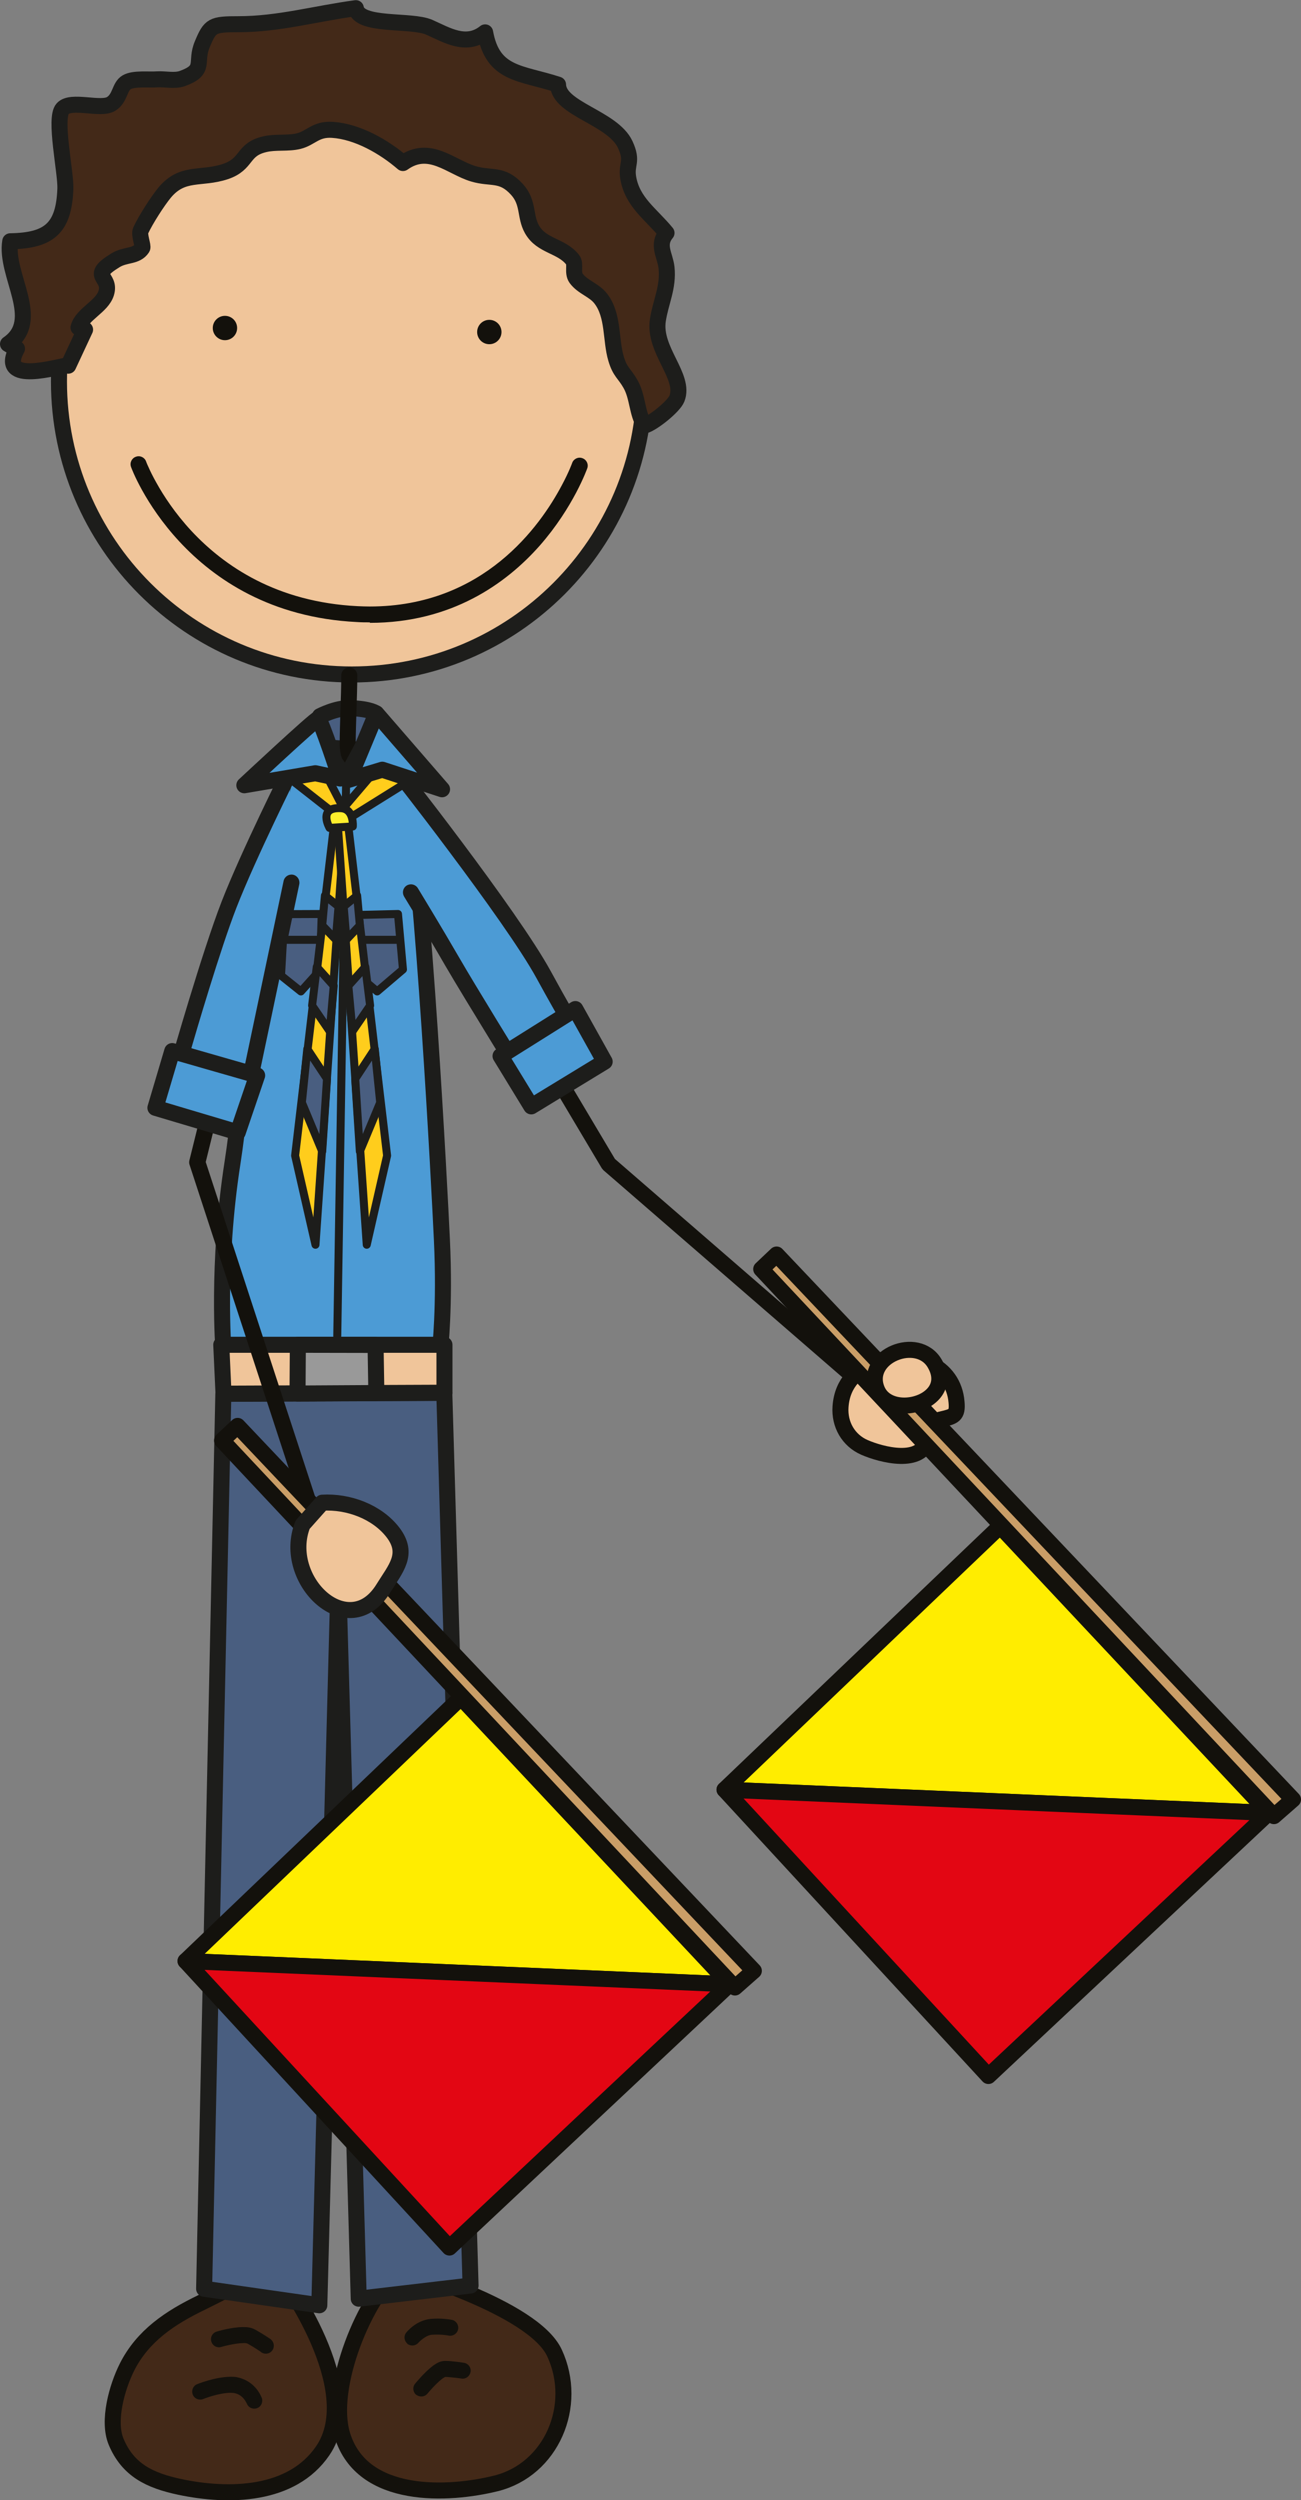 <?xml version="1.0" encoding="UTF-8"?><svg id="Ebene_2" xmlns="http://www.w3.org/2000/svg" viewBox="0 0 81.2 155.95"><rect x="0" y="0" width="81.2" height="155.95" fill="#808080" stroke="none"/><defs><style>.cls-1,.cls-2,.cls-3,.cls-4,.cls-5,.cls-6,.cls-7,.cls-8,.cls-9,.cls-10,.cls-11,.cls-12,.cls-13{stroke-linecap:round;stroke-linejoin:round;}.cls-1,.cls-2,.cls-5,.cls-6,.cls-9,.cls-11,.cls-12,.cls-13{stroke:#1d1d1b;}.cls-1,.cls-11{fill:#495e80;}.cls-2,.cls-14{fill:#4c9bd5;}.cls-3{fill:#e30613;}.cls-3,.cls-4,.cls-7,.cls-8,.cls-10{stroke:#13110c;}.cls-4,.cls-5{fill:#432918;}.cls-6{fill:#999;}.cls-7{fill:#ca9e67;}.cls-8,.cls-9{fill:#f0c59a;}.cls-10{fill:#ffed00;}.cls-15{fill:#13110c;}.cls-16{fill:#1d1d1b;}.cls-11,.cls-12,.cls-13{stroke-width:.5px;}.cls-12{fill:#ffcd1c;}.cls-13{fill:#ffef2c;}</style></defs><g id="Boys"><g id="G_7_"><path class="cls-4" d="m17.58,141.98c-1.62-.23-3.58.95-4.99,1.63-1.97.95-3.68,2.08-4.67,4.05-.61,1.22-1.22,3.34-.67,4.65.74,1.76,2.09,2.41,3.97,2.81,3.08.65,6.99.57,8.92-2.25,2.66-3.88-2.56-10.89-2.56-10.89Z"/><path class="cls-4" d="m24.92,141.51c-2.12,1.75-4.48,7.39-3.55,10.39,1.25,4.04,6.65,3.73,9.59,3,3.45-.86,5.17-4.84,3.65-8.13-1.34-2.9-9.68-5.25-9.68-5.25Z"/><path class="cls-15" d="m16.3,146.71s-.37-.26-.85-.53h0s-.02,0-.07-.02h0s-.11-.02-.19-.01h0c-.26,0-.62.06-.9.12h0c-.28.06-.48.12-.48.12h0c-.27.08-.54-.07-.62-.34h0c-.08-.27.07-.54.34-.62h0s.9-.28,1.66-.28h0c.24,0,.48.02.74.16h0c.53.3.94.58.95.59h0c.22.16.28.47.12.7h0c-.1.14-.25.21-.41.21h0c-.1,0-.2-.03-.29-.09h0Z"/><path class="cls-15" d="m15.39,149.9s0-.01-.03-.06h0c-.03-.05-.07-.13-.13-.2h0c-.13-.16-.31-.31-.59-.37h0c-.06-.01-.15-.02-.25-.02h0c-.33,0-.78.09-1.12.19h0c-.35.1-.59.2-.59.2h0c-.26.1-.55-.02-.65-.28h0c-.1-.26.02-.55.28-.65h0s1.09-.45,2.08-.46h0c.15,0,.3,0,.45.04h0c1.14.25,1.47,1.23,1.5,1.28h0c.09.26-.04.55-.3.64h0c-.05.02-.11.03-.17.03h0c-.21,0-.4-.13-.47-.33h0Z"/><path class="cls-15" d="m25.43,146.19c-.21-.18-.25-.49-.07-.7h0s.57-.75,1.52-.85h0c.15-.01.29-.02.42-.02h0c.53,0,.88.08.91.08h0c.27.06.44.33.38.6h0c-.06.27-.33.44-.6.38h0s-.27-.06-.69-.06h0c-.1,0-.22,0-.34.01h0c-.29.01-.64.29-.78.43h0s-.06.06-.06.06h0c-.1.12-.24.18-.39.18h0c-.11,0-.22-.04-.32-.11h0Z"/><path class="cls-15" d="m25.98,149.38c-.21-.17-.25-.49-.07-.7h0s.57-.71,1.13-1.13h0c.2-.13.38-.27.71-.29h0c.52,0,1.19.12,1.21.12h0c.27.04.46.3.41.57h0c-.05.27-.3.46-.58.41h0s-.17-.03-.38-.05h0c-.2-.02-.45-.05-.63-.05h0s0,0,0,0h0s-.08.05-.15.09h0c-.12.09-.28.23-.42.37h0c-.29.29-.53.58-.53.58h0c-.1.12-.24.18-.39.18h0c-.11,0-.22-.04-.32-.11h0Z"/><polygon class="cls-1" points="13.94 86.94 12.74 142.76 19.93 143.79 21.12 98.88 22.39 143.38 29.37 142.56 27.73 86.88 13.94 86.94"/><path class="cls-1" d="m19.97,44.67s1-.53,1.88-.5c1.3.04,1.63.33,1.63.33l-.04,2.34-3.51-.25.04-1.92Z"/><path class="cls-9" d="m40.24,23.79c0,10.09-8.18,18.28-18.28,18.28S3.68,33.88,3.68,23.79,11.87,5.51,21.96,5.51s18.28,8.18,18.28,18.28Z"/><path class="cls-15" d="m22.2,46.47c0-.72.03-1.45.05-2.15.02-.72.05-1.46.05-2.19h0c0-.28-.22-.5-.5-.5s-.5.22-.5.5h0c0,.72-.03,1.45-.05,2.16-.02.71-.05,1.46-.05,2.19h0c0,.28.16,1.46.44,1.46s.56-1.18.56-1.46h0Z"/><path class="cls-15" d="m14.8,20.46c0,.42-.34.76-.76.76s-.76-.34-.76-.76.34-.76.76-.76.76.34.76.76Z"/><path class="cls-15" d="m31.3,20.71c0,.42-.34.76-.76.76s-.76-.34-.76-.76.34-.76.76-.76.76.34.76.76Z"/><path class="cls-15" d="m23.08,38.82c-.26,0-.53,0-.8-.02h0c-10.75-.53-14.09-9.62-14.1-9.67h0c-.1-.26.04-.55.3-.64h0c.26-.1.55.04.64.3h0s.04.12.15.35h0c.1.23.26.56.49.97h0c.45.81,1.16,1.9,2.18,3h0c2.05,2.2,5.33,4.45,10.39,4.7h0c.25.01.5.02.75.02h0c7.1,0,10.64-5.02,11.99-7.57h0c.45-.84.64-1.38.64-1.38h0c.09-.26.38-.4.64-.3h0c.26.09.4.38.3.64h0s-.85,2.41-2.96,4.81h0c-2.11,2.39-5.53,4.82-10.6,4.82h0Z"/><path class="cls-2" d="m19.91,46.12l-2.17,2.54c-1.38,6.45-2.59,19.82-3.23,23.88-.99,6.36-.56,11.71-.56,11.71h13.51s.32-2.76.12-6.93c-.15-3.25-1.13-22.03-2.29-29.55l-2.2-2.05-1.51,2.8-1.67-2.4Z"/><polygon class="cls-9" points="13.81 83.88 13.95 86.93 27.74 86.87 27.74 83.88 13.81 83.88"/><polygon class="cls-6" points="18.59 83.88 18.57 86.92 23.49 86.89 23.44 83.89 18.59 83.88"/><path class="cls-16" d="m21.05,83.58c-.14,0-.25-.12-.25-.25h0l.55-34.35c0-.14.12-.25.25-.25h0c.14,0,.25.12.25.25h0l-.55,34.35c0,.14-.11.25-.25.25h0Z"/><polygon class="cls-11" points="22.37 57.07 24.84 57.01 25.15 60.47 23.54 61.84 22.37 60.85 22.37 57.07"/><path class="cls-16" d="m22.67,58.87c-.14,0-.25-.11-.25-.25h0c0-.14.11-.25.25-.25h2.17c.14,0,.25.11.25.25h0c0,.14-.11.25-.25.25h-2.17Z"/><polygon class="cls-11" points="17.75 57.02 20.08 57.01 19.97 60.52 18.78 61.84 17.54 60.85 17.75 57.02"/><path class="cls-16" d="m17.66,58.62c0-.14.11-.25.25-.25h1.93c.14,0,.25.11.25.25h0c0,.14-.11.25-.25.25h-1.93s0,0,0,0h0c-.14,0-.25-.11-.25-.25h0Z"/><path class="cls-8" d="m56.48,84.6c.48-.09,1.08.24,1.51.43,1,.45,1.62,1.32,1.71,2.42.08.86-.18.9-.98,1.09-.88.21-.66.54-.81,1.22-.37,1.65-2.91.98-3.96.52-1-.44-1.57-1.43-1.49-2.54.22-3.11,4.02-3.14,4.02-3.14Z"/><polygon class="cls-10" points="45.22 111.63 62.42 95.2 79.19 113.08 45.22 111.63"/><polygon class="cls-7" points="80.7 112.24 48.47 78.25 47.51 79.16 79.51 113.28 80.7 112.24"/><polygon class="cls-3" points="79.19 113.08 61.69 129.49 45.22 111.63 79.19 113.08"/><path class="cls-15" d="m52.91,86.2l-15.25-13.21-.1-.12-11.79-19.81h0c-.14-.24-.06-.54.17-.68h0c.24-.14.54-.06.69.17h0l11.75,19.74,15.19,13.16c.21.18.23.5.05.71h0c-.1.11-.24.17-.38.17h0c-.12,0-.23-.04-.33-.12h0Z"/><path class="cls-8" d="m58.34,86.83c-.81,1.07-3.07,1.24-3.62-.19-.8-2.06,2.56-3.41,3.62-1.59.42.72.34,1.33,0,1.78Z"/><path class="cls-14" d="m24.53,47.72s7.36,9.33,9.41,13.09c2.05,3.75,2.97,5.11,2.97,5.11l-3.8,2.09s-3.75-6.07-4.89-8.03c-1.13-1.96-2.58-4.32-2.58-4.32l-1.12-7.94Z"/><path class="cls-16" d="m32.69,68.27s-3.75-6.06-4.9-8.04h0c-1.13-1.96-2.57-4.31-2.57-4.31h0c-.14-.24-.07-.54.17-.69h0c.24-.14.54-.07.69.17h0s1.44,2.36,2.58,4.33h0c.95,1.65,3.77,6.23,4.63,7.61h0l2.91-1.61c-.42-.67-1.29-2.12-2.7-4.69h0c-.99-1.82-3.35-5.1-5.44-7.89h0c-2.09-2.8-3.93-5.12-3.93-5.12h0c-.17-.22-.13-.53.08-.7h0c.22-.17.53-.13.7.08h0s7.36,9.32,9.46,13.16h0c1.02,1.87,1.76,3.14,2.24,3.95h0c.48.8.7,1.12.7,1.12h0c.08.12.11.26.07.4h0c-.03.14-.12.25-.25.32h0l-3.8,2.09c-.08.04-.16.06-.24.06h0c-.17,0-.33-.08-.43-.24h0Z"/><polygon class="cls-2" points="35.91 62.94 37.74 66.22 33.16 69.01 31.24 65.87 35.91 62.94"/><path class="cls-15" d="m19.55,96.26l-7.72-23.61c-.03-.09-.03-.18-.01-.27h0l5.08-20.52h0c.07-.27.34-.43.61-.36h0c.27.07.43.34.37.6h0l-5.04,20.38,7.68,23.48c.09.26-.06.54-.32.63h0c-.05.02-.1.03-.16.03h0c-.21,0-.41-.13-.47-.35h0Z"/><polygon class="cls-10" points="11.58 122.32 28.77 105.89 45.54 123.77 11.58 122.32"/><polygon class="cls-7" points="47.05 122.93 14.83 88.94 13.86 89.85 45.87 123.97 47.05 122.93"/><polygon class="cls-3" points="45.54 123.77 28.05 140.19 11.58 122.32 45.54 123.77"/><path class="cls-9" d="m20.11,93.73c1.64-.1,3.43.57,4.42,1.86,1.03,1.35.16,2.25-.6,3.48-2.16,3.51-6.41-.5-5.04-3.97l1.22-1.37Z"/><path class="cls-14" d="m18.1,48.12s-2.6,5.19-3.81,8.31c-1.21,3.12-3.12,9.78-3.12,9.78l4.33,1.56,2.68-12.73-.09-6.93Z"/><path class="cls-16" d="m15.34,68.24l-4.33-1.56c-.25-.09-.38-.36-.31-.61h0s1.9-6.66,3.13-9.83h0c1.23-3.16,3.82-8.34,3.83-8.35h0c.12-.25.42-.35.67-.22h0c.25.12.35.42.22.67h0s-2.59,5.19-3.79,8.27h0c-1.01,2.59-2.52,7.74-2.97,9.29h0l3.35,1.21,2.56-12.16c.06-.27.32-.44.59-.39h0c.27.06.44.32.39.59h0l-2.68,12.73c-.03.14-.12.26-.25.33h0c-.08.04-.16.06-.24.06h0c-.06,0-.11,0-.17-.03h0Z"/><polygon class="cls-2" points="16.05 67.08 14.84 70.63 9.7 69.1 10.75 65.56 16.05 67.08"/><path class="cls-5" d="m4.22,22.8c-.45,0-4.44,1.3-3.16-1.05-.12-.04-.45-.22-.56-.29,2.18-1.49-.22-4.31.14-6.41,2.42-.04,3.35-.8,3.44-3.28.04-1-.71-4.4-.17-4.99.53-.59,2.38.11,3.03-.3.58-.36.51-1.09.97-1.35.46-.26,1.37-.14,1.9-.18.51-.03,1.08.12,1.57-.05,1.51-.55.76-1,1.25-2.15.49-1.17.62-1.24,2.25-1.24,2.52,0,4.8-.66,7.33-1,.2,1.17,3.44.69,4.58,1.19,1.11.49,2.31,1.26,3.49.32.48,2.66,2.22,2.5,4.55,3.26.04,1.52,3.4,2.05,4.19,3.73.51,1.1.04,1.19.19,2.08.26,1.53,1.42,2.26,2.39,3.44-.62.75-.09,1.37,0,2.16.13,1.24-.37,2.15-.54,3.28-.29,1.87,1.73,3.51,1.19,4.89-.19.49-1.5,1.54-2.01,1.68-.5-.75-.42-1.77-.89-2.59-.38-.67-.65-.73-.9-1.58-.35-1.17-.14-2.69-.95-3.74-.42-.55-1.13-.71-1.54-1.27-.26-.36,0-.89-.22-1.16-.71-.9-1.94-.83-2.54-1.9-.46-.82-.18-1.65-.93-2.48-.94-1.04-1.6-.64-2.73-.98-1.41-.42-2.74-1.85-4.39-.67-1.17-1.01-2.84-1.97-4.4-2.07-1.05-.07-1.34.51-2.1.7-.68.17-1.45.03-2.14.2-1.41.33-1.04,1.23-2.44,1.7-1.54.51-2.67-.03-3.79,1.31-.43.52-1.18,1.68-1.5,2.37-.12.27.18.98.1,1.09-.38.57-1.03.37-1.68.77-1.71,1.05-.24.95-.57,2.04-.26.85-1.51,1.31-1.73,2.15.12.1.26.14.41.13l-1.05,2.25Z"/><polygon class="cls-12" points="18.35 48.77 21.49 51.23 25.82 48.53 24.27 47.08 21.43 50.41 19.94 47.53 18.17 48.64 18.35 48.77"/><polygon class="cls-12" points="20.95 50.6 18.42 72.08 19.69 77.64 21.49 51.53 20.95 50.6"/><polygon class="cls-11" points="20.28 55.86 21.13 56.54 20.96 58.61 20.11 57.72 20.28 55.86"/><polygon class="cls-11" points="19.77 60.31 19.48 62.72 20.58 64.33 20.83 61.49 19.77 60.31"/><polygon class="cls-11" points="19.18 65.43 18.84 68.77 20.11 71.82 20.41 67.29 19.18 65.43"/><polygon class="cls-12" points="21.63 50.6 24.16 72.08 22.89 77.64 21.09 51.53 21.63 50.6"/><polygon class="cls-11" points="22.29 55.86 21.45 56.54 21.62 58.61 22.46 57.72 22.29 55.86"/><polygon class="cls-11" points="22.8 60.31 23.1 62.72 22 64.33 21.74 61.49 22.8 60.31"/><polygon class="cls-11" points="23.39 65.43 23.73 68.77 22.46 71.82 22.17 67.29 23.39 65.43"/><path class="cls-13" d="m21.29,50.41c.82.05.73,1.14.73,1.14l-1.45.09s-.77-1.32.73-1.23Z"/><path class="cls-2" d="m21.23,48.56s-1.21-3.72-1.38-3.72-4.6,4.14-4.6,4.14l4.43-.75,1.55.33Z"/><polygon class="cls-2" points="21.77 48.64 23.49 44.5 27.59 49.23 23.86 48.01 21.77 48.64"/></g></g></svg>
